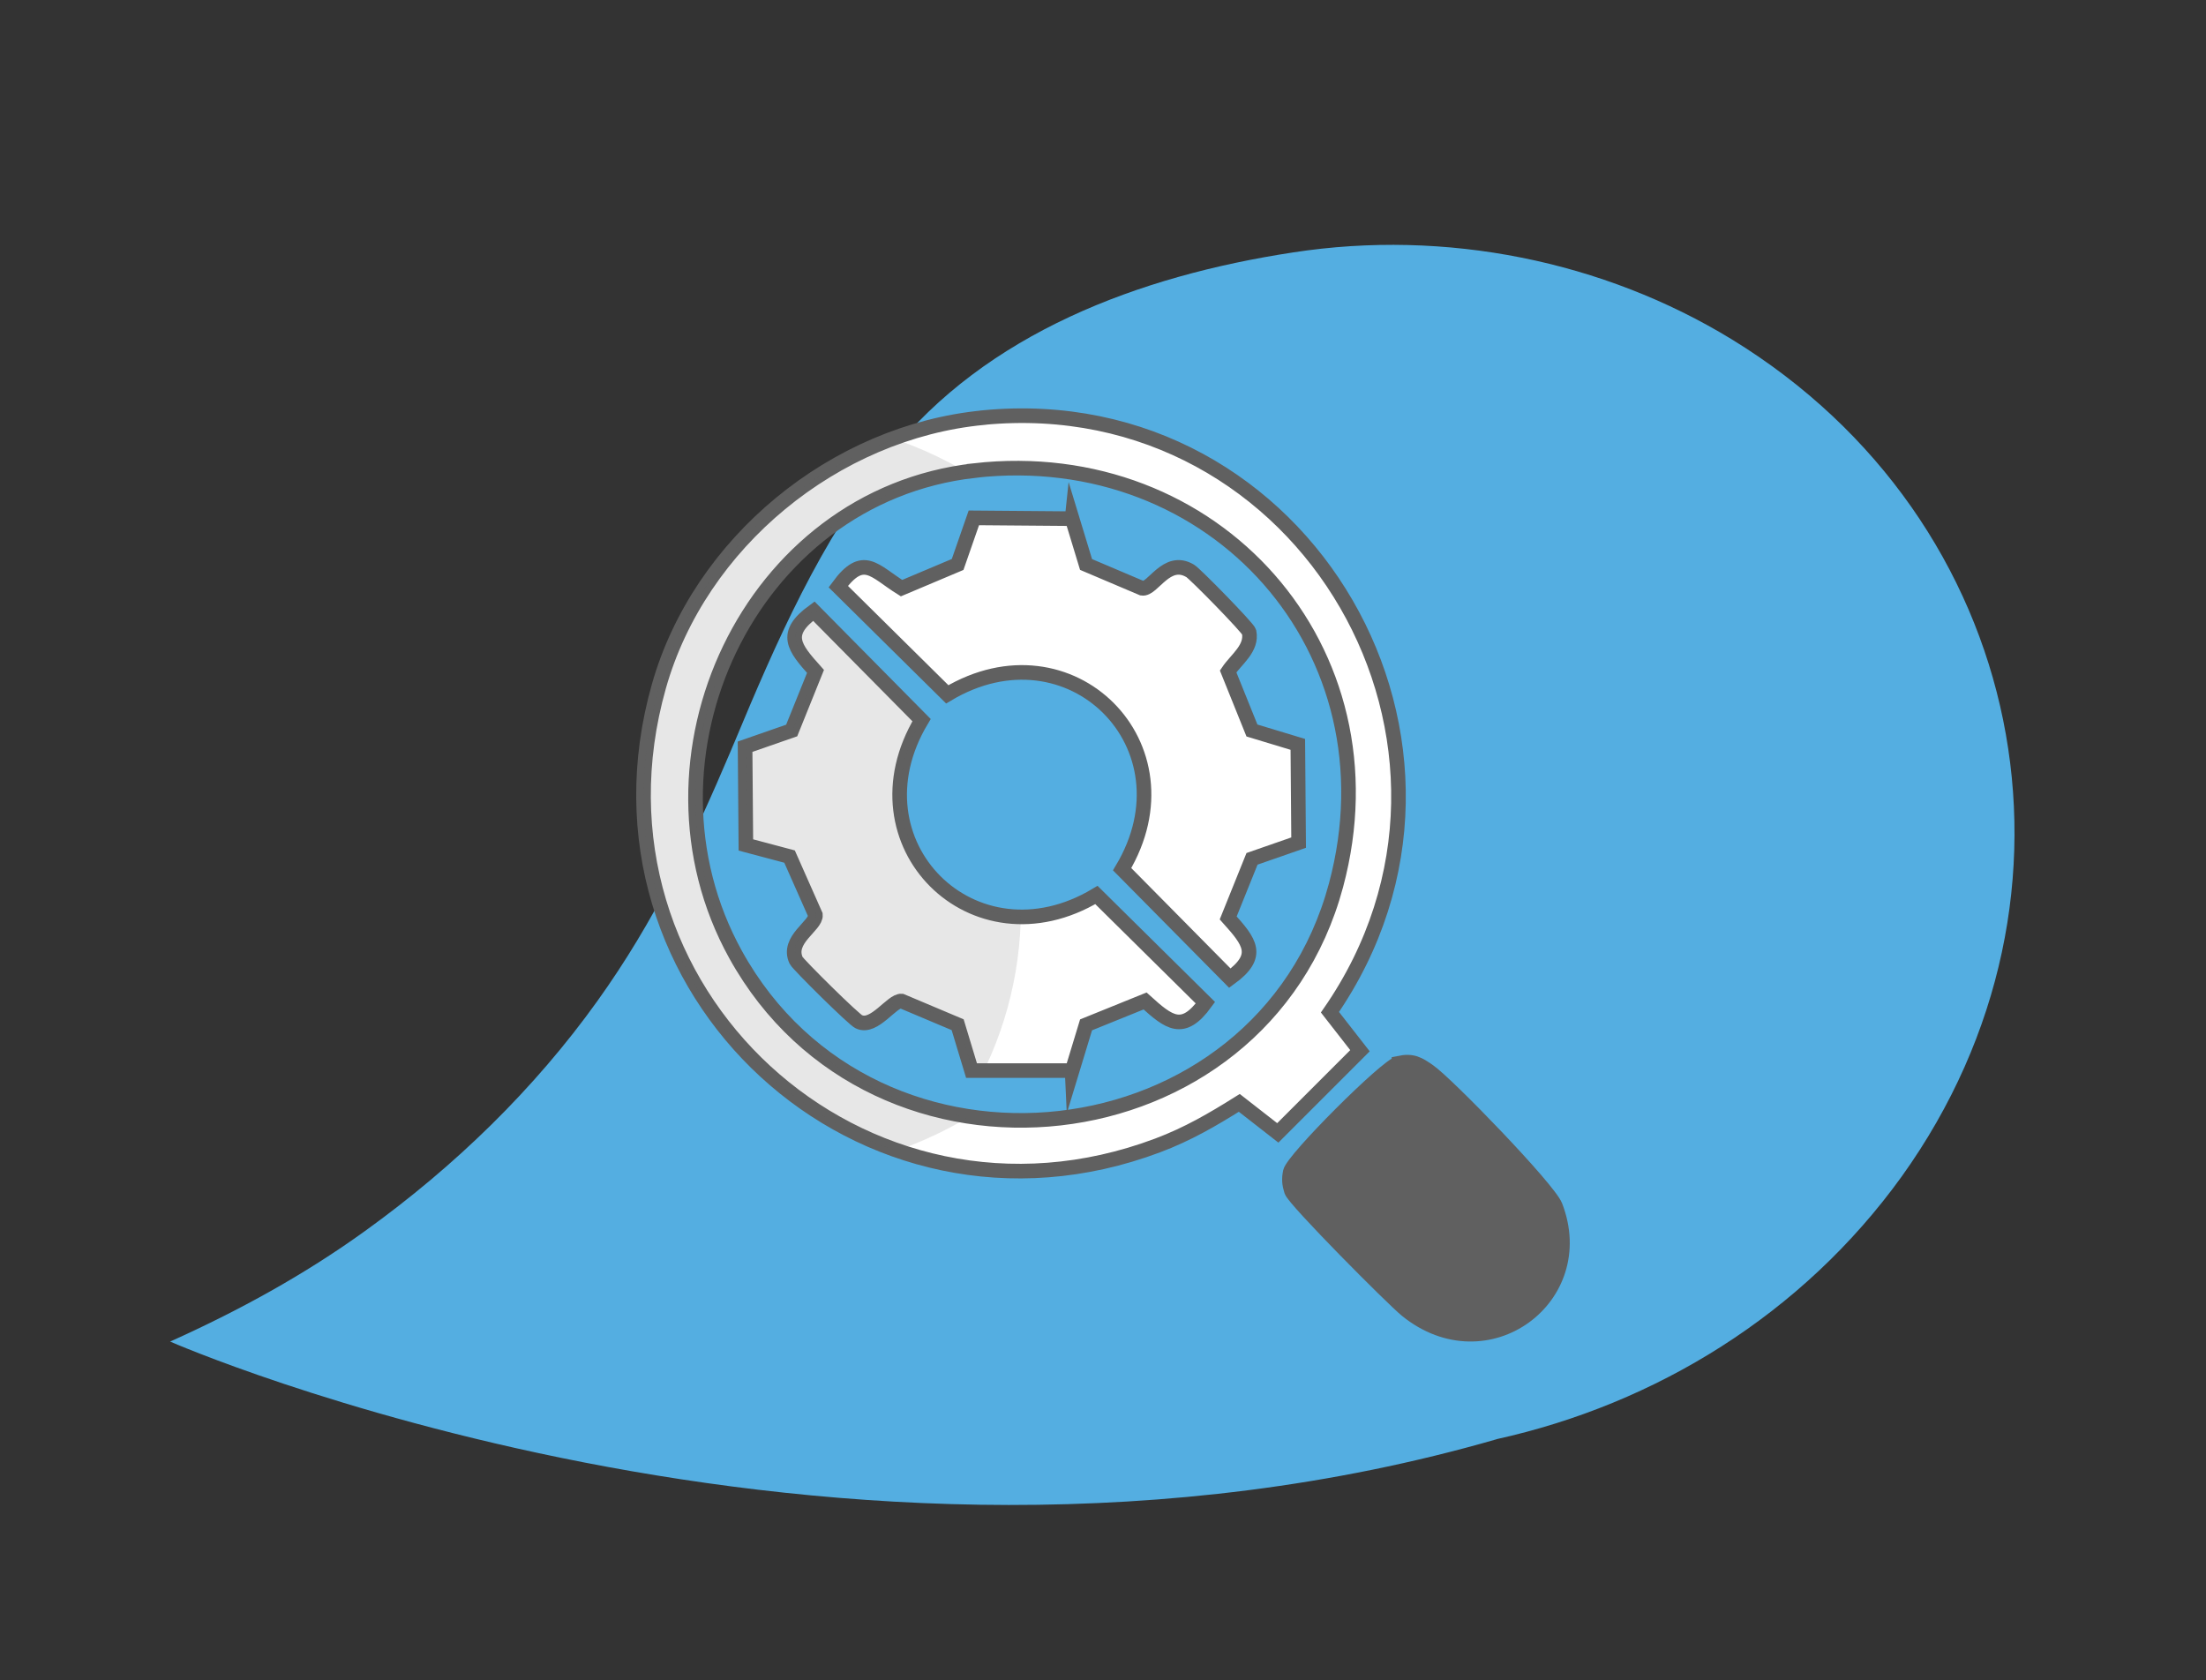 <?xml version="1.0" encoding="UTF-8"?><svg id="Capa_1" xmlns="http://www.w3.org/2000/svg" xmlns:xlink="http://www.w3.org/1999/xlink" viewBox="0 0 302 230"><rect x="0" y="0" width="302" height="230" fill="#333333" stroke="none"/><defs><style>.cls-1{fill:#fff;}.cls-1,.cls-2{stroke:#606060;stroke-miterlimit:10;stroke-width:2px;}.cls-2,.cls-3{fill:#606060;}.cls-4{fill:#54aee1;}.cls-3{opacity:.15;}.cls-5{fill:none;}.cls-6{clip-path:url(#clippath-1);}.cls-7{clip-path:url(#clippath);}</style><clipPath id="clippath"><path class="cls-5" d="M134.61,57.3c44.2-4.26,72.53,45.19,47.46,81.41l4.11,5.27-11.25,11.25-5.27-4.11c-3.68,2.31-7.07,4.28-11.16,5.82-40.42,15.22-80.07-21.28-68.3-62.85,5.56-19.66,24.07-34.83,44.4-36.78ZM133.39,64.56c-30.85,3.48-47.52,39.46-32.68,66.27,19.01,34.36,72,28.5,82.19-9.5,8.65-32.24-16.61-60.49-49.51-56.78Z"/></clipPath><clipPath id="clippath-1"><path class="cls-5" d="M146.88,146.42h-13.77s-1.9-6.28-1.9-6.28l-7.68-3.24c-1.32-.11-3.73,3.8-5.81,2.85-.58-.16-8.37-7.87-8.62-8.41-1.33-2.85,2.77-4.75,2.64-6.23l-3.54-7.99-5.98-1.59-.11-13.45,6.38-2.22,3.26-8.09c-2.95-3.29-4.48-5.16-.23-8.25l14.75,14.92c-10.08,16.84,7.11,34.02,23.94,23.94l14.92,14.75c-3.09,4.25-4.98,2.73-8.26-.24l-8.08,3.27-1.91,6.28Z"/></clipPath></defs><path class="cls-4" d="M204.89,197.04c-91.07,26.29-181.6-13.37-181.6-13.37,9.41-4.23,18.4-9.16,26.67-15.13,12.35-8.89,23.21-19.46,31.84-31.52,7.8-10.88,13.13-22.17,18.23-34.18.18-.42.36-.89.54-1.28,5.63-13.5,11.75-27.64,21.22-39.35,13.25-16.6,34.12-24.43,55.22-27.65,20.93-3.23,42.51,1.17,60.07,11.9,40.41,24.74,50.9,76.05,23.27,114.6-13.61,18.9-33.7,31.16-55.46,35.97Z"/><path class="cls-1" d="M134.61,57.17c44.2-4.26,72.53,45.19,47.46,81.41l4.11,5.27-11.25,11.25-5.27-4.11c-3.68,2.31-7.07,4.28-11.16,5.82-40.42,15.22-80.07-21.28-68.3-62.85,5.56-19.66,24.07-34.83,44.4-36.78ZM133.39,64.43c-30.85,3.48-47.52,39.46-32.68,66.27,19.01,34.36,72,28.5,82.19-9.5,8.65-32.24-16.61-60.49-49.51-56.78Z"/><path class="cls-2" d="M191.52,145.55c1.86-.39,2.67.11,4.1,1.11,2.51,1.75,16.38,16.07,17.3,18.45,4.86,12.54-9.37,23.14-20.34,14.28-1.91-1.54-15.39-15.11-15.78-16.34-.3-.95-.36-1.63-.16-2.61.36-1.71,13.16-14.52,14.88-14.88Z"/><path class="cls-1" d="M146.77,71l1.91,6.28,7.68,3.26c1.46.23,3.34-4.32,6.58-2.38.68.4,7.91,7.79,8.06,8.35.46,2.25-1.75,3.74-2.87,5.41l3.26,8.09,6.28,1.9.11,13.45-6.38,2.22-3.26,8.09c2.95,3.29,4.48,5.16.23,8.25l-14.75-14.92c10.08-16.84-7.11-34.02-23.94-23.94l-14.92-14.75c3.44-4.69,4.9-2.13,8.66.21l7.68-3.24,2.22-6.38,13.45.11Z"/><path class="cls-1" d="M146.77,146.57h-13.77s-1.9-6.28-1.9-6.28l-7.68-3.24c-1.32-.11-3.73,3.8-5.81,2.85-.58-.16-8.37-7.87-8.62-8.41-1.33-2.85,2.77-4.75,2.64-6.23l-3.54-7.99-5.98-1.59-.11-13.45,6.38-2.22,3.26-8.09c-2.95-3.29-4.48-5.16-.23-8.25l14.75,14.92c-10.08,16.84,7.11,34.02,23.94,23.94l14.92,14.75c-3.09,4.25-4.98,2.73-8.26-.24l-8.08,3.27-1.91,6.28Z"/><g class="cls-7"><ellipse class="cls-3" cx="105.06" cy="108.87" rx="52.78" ry="51.65"/></g><g class="cls-6"><ellipse class="cls-3" cx="86.98" cy="124.51" rx="52.78" ry="51.65"/></g></svg>